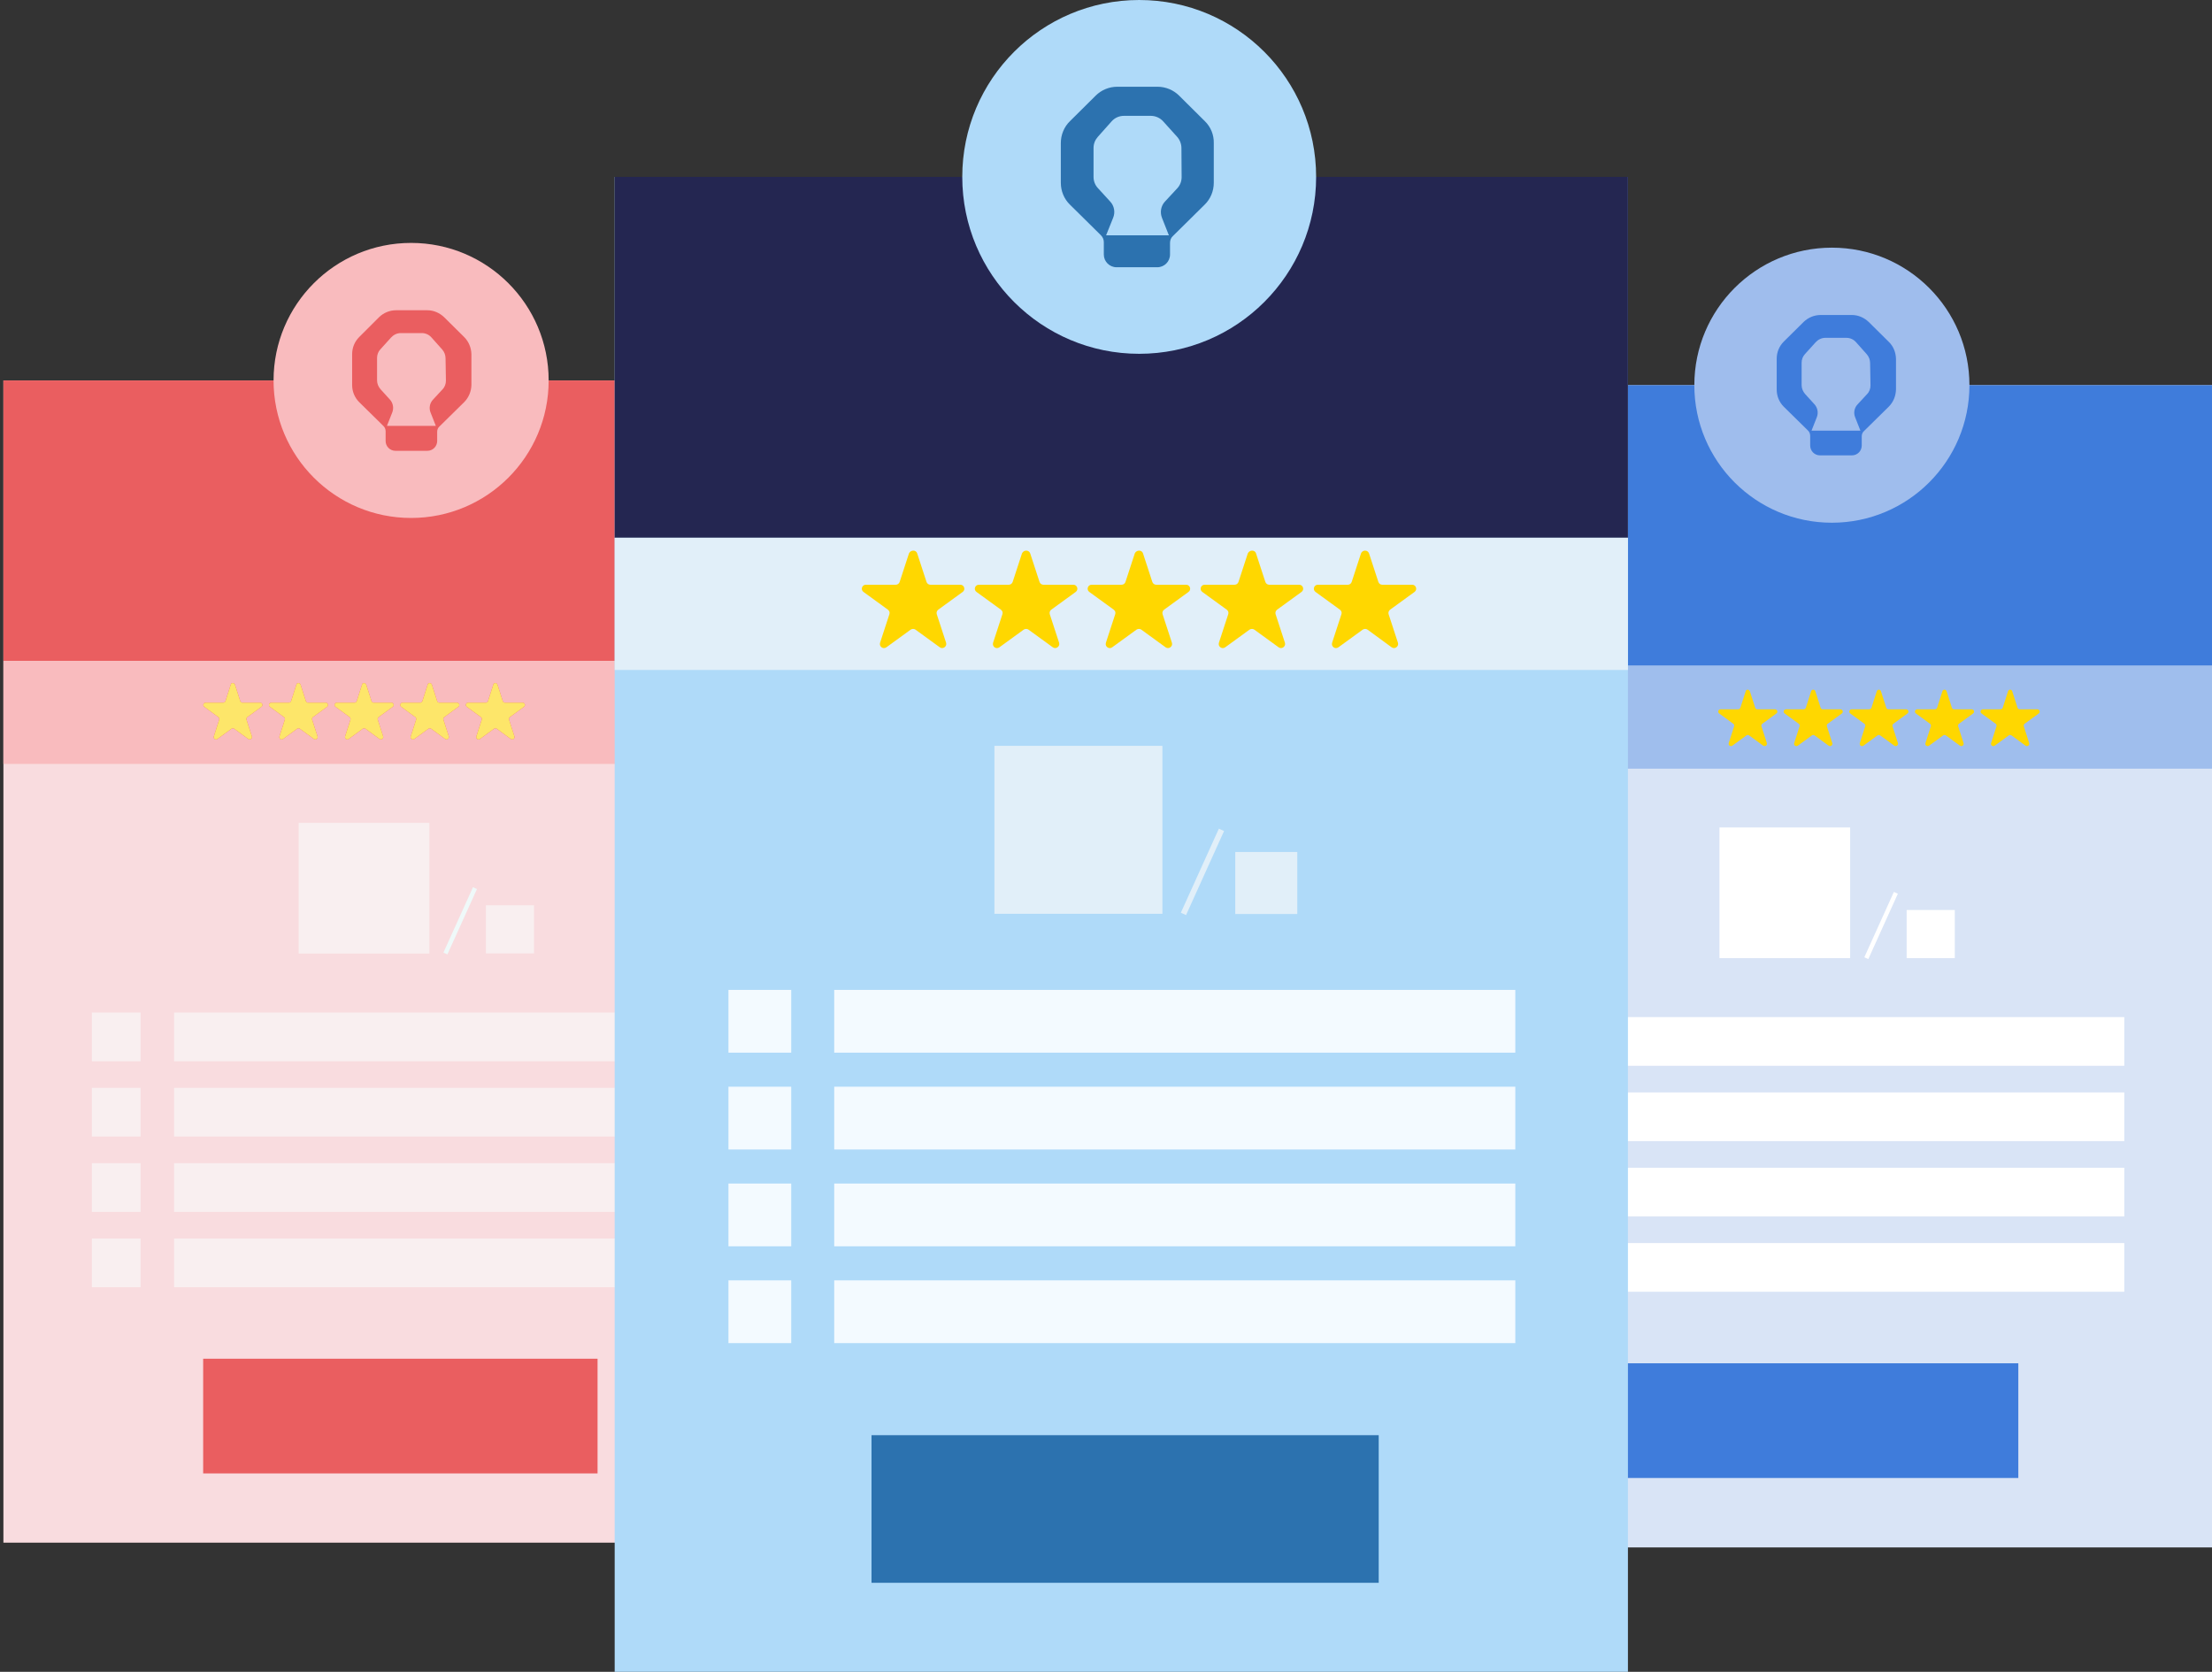 <svg width="549" height="415" viewBox="0 0 549 415" fill="none" xmlns="http://www.w3.org/2000/svg">
<rect x="0" y="0" width="549" height="415" fill="#333333" stroke="none"/>
<g clip-path="url(#clip0_3491_30578)">
<path d="M196.376 94.436H0.846V382.939H196.376V94.436Z" fill="#F9DCDF"/>
<path d="M196.376 94.436H0.846V164.083H196.376V94.436Z" fill="#EA5E60"/>
<path d="M196.376 164.083H0.846V189.628H196.376V164.083Z" fill="#F9BBBE"/>
<path d="M148.307 337.279H50.424V365.752H148.307V337.279Z" fill="#EA5E60"/>
<path d="M102.033 128.575C120.888 128.575 136.172 113.291 136.172 94.437C136.172 75.582 120.888 60.298 102.033 60.298C83.179 60.298 67.894 75.582 67.894 94.437C67.894 113.291 83.179 128.575 102.033 128.575Z" fill="#F9BBBE"/>
<path d="M174.607 251.342H43.199V263.43H174.607V251.342Z" fill="#F9EFF0"/>
<path d="M34.889 251.342H22.801V263.43H34.889V251.342Z" fill="#F9EFF0"/>
<path d="M34.889 270.041H22.801V282.129H34.889V270.041Z" fill="#F9EFF0"/>
<path d="M34.889 288.739H22.801V300.827H34.889V288.739Z" fill="#F9EFF0"/>
<path d="M34.889 307.437H22.801V319.524H34.889V307.437Z" fill="#F9EFF0"/>
<path d="M174.607 270.041H43.199V282.129H174.607V270.041Z" fill="#F9EFF0"/>
<path d="M174.607 288.739H43.199V300.827H174.607V288.739Z" fill="#F9EFF0"/>
<path d="M174.607 307.437H43.199V319.524H174.607V307.437Z" fill="#F9EFF0"/>
<path d="M106.566 204.266H74.127V236.704H106.566V204.266Z" fill="#F9EFF0"/>
<path d="M132.536 224.711H120.59V236.657H132.536V224.711Z" fill="#F9EFF0"/>
<path d="M117.389 220.24L110.055 236.461L111.044 236.908L118.378 220.688L117.389 220.24Z" fill="#EFF9F9"/>
<path d="M115.208 83.67L110.25 78.76C109.117 77.674 107.653 77.013 106.048 77.013H98.304C96.746 77.013 95.235 77.626 94.102 78.713L89.144 83.67C88.01 84.804 87.397 86.315 87.397 87.92V95.569C87.397 97.175 88.01 98.686 89.144 99.819L95.14 105.721C95.518 106.052 95.707 106.571 95.707 107.043V109.452C95.707 110.821 96.793 111.907 98.162 111.907H106.048C107.417 111.907 108.503 110.821 108.503 109.452V107.185C108.503 106.666 108.692 106.193 109.07 105.863L115.208 99.819C116.341 98.686 116.955 97.175 117.002 95.569V87.92C116.955 86.315 116.341 84.804 115.208 83.67ZM110.675 94.483C110.675 95.286 110.392 96.089 109.825 96.655L107.464 99.205C106.661 100.055 106.425 101.283 106.85 102.369L108.172 105.721H96.037L97.359 102.369C97.784 101.283 97.548 100.055 96.793 99.205L94.432 96.608C93.913 95.994 93.582 95.239 93.582 94.436V88.864C93.582 88.062 93.865 87.306 94.385 86.74L97.076 83.765C97.69 83.104 98.54 82.679 99.484 82.679H104.678C105.575 82.679 106.473 83.057 107.086 83.765L109.778 86.787C110.297 87.401 110.581 88.156 110.581 88.959L110.675 94.483Z" fill="#EA5E60"/>
<path d="M58.312 169.937L59.634 174.045C59.728 174.281 59.917 174.423 60.2 174.423H64.544C65.111 174.423 65.347 175.131 64.875 175.462L61.381 178.012C61.192 178.153 61.097 178.437 61.192 178.673L62.514 182.781C62.703 183.3 62.089 183.772 61.617 183.442L58.123 180.892C57.934 180.75 57.651 180.75 57.462 180.892L53.967 183.442C53.495 183.772 52.881 183.347 53.07 182.781L54.392 178.673C54.487 178.437 54.392 178.153 54.203 178.012L50.709 175.462C50.237 175.131 50.473 174.423 51.04 174.423H55.384C55.62 174.423 55.856 174.281 55.951 174.045L57.273 169.937C57.367 169.418 58.123 169.418 58.312 169.937Z" fill="#EA5E60"/>
<path d="M74.603 169.937L75.925 174.045C76.019 174.281 76.208 174.423 76.491 174.423H80.835C81.402 174.423 81.638 175.131 81.166 175.462L77.672 178.012C77.483 178.153 77.388 178.437 77.483 178.673L78.805 182.781C78.994 183.3 78.38 183.772 77.908 183.442L74.414 180.892C74.225 180.75 73.942 180.75 73.753 180.892L70.258 183.442C69.786 183.772 69.172 183.347 69.361 182.781L70.683 178.673C70.778 178.437 70.683 178.153 70.495 178.012L67 175.462C66.528 175.131 66.764 174.423 67.331 174.423H71.675C71.911 174.423 72.147 174.281 72.242 174.045L73.564 169.937C73.658 169.418 74.414 169.418 74.603 169.937Z" fill="#EA5E60"/>
<path d="M90.892 169.937L92.214 174.045C92.308 174.281 92.497 174.423 92.78 174.423H97.124C97.691 174.423 97.927 175.131 97.455 175.462L93.961 178.012C93.772 178.153 93.677 178.437 93.772 178.673L95.094 182.781C95.283 183.3 94.669 183.772 94.197 183.442L90.703 180.892C90.514 180.75 90.231 180.75 90.042 180.892L86.547 183.442C86.075 183.772 85.462 183.347 85.65 182.781L86.972 178.673C87.067 178.437 86.972 178.153 86.784 178.012L83.29 175.462C82.817 175.131 83.053 174.423 83.62 174.423H87.964C88.2 174.423 88.436 174.281 88.531 174.045L89.853 169.937C89.947 169.418 90.703 169.418 90.892 169.937Z" fill="#EA5E60"/>
<path d="M107.185 169.937L108.507 174.045C108.601 174.281 108.79 174.423 109.073 174.423H113.417C113.984 174.423 114.22 175.131 113.748 175.462L110.254 178.012C110.065 178.153 109.97 178.437 110.065 178.673L111.387 182.781C111.576 183.3 110.962 183.772 110.49 183.442L106.996 180.892C106.807 180.75 106.524 180.75 106.335 180.892L102.84 183.442C102.368 183.772 101.754 183.347 101.943 182.781L103.265 178.673C103.36 178.437 103.265 178.153 103.077 178.012L99.582 175.462C99.11 175.131 99.346 174.423 99.913 174.423H104.257C104.493 174.423 104.729 174.281 104.824 174.045L106.146 169.937C106.24 169.418 106.996 169.418 107.185 169.937Z" fill="#EA5E60"/>
<path d="M123.472 169.937L124.794 174.045C124.888 174.281 125.077 174.423 125.36 174.423H129.704C130.271 174.423 130.507 175.131 130.035 175.462L126.541 178.012C126.352 178.153 126.258 178.437 126.352 178.673L127.674 182.781C127.863 183.3 127.249 183.772 126.777 183.442L123.283 180.892C123.094 180.75 122.811 180.75 122.622 180.892L119.128 183.442C118.655 183.772 118.042 183.347 118.23 182.781L119.553 178.673C119.647 178.437 119.553 178.153 119.364 178.012L115.87 175.462C115.397 175.131 115.633 174.423 116.2 174.423H120.544C120.78 174.423 121.016 174.281 121.111 174.045L122.433 169.937C122.527 169.418 123.283 169.418 123.472 169.937Z" fill="#EA5E60"/>
<path d="M548.999 95.617H353.469V384.12H548.999V95.617Z" fill="#D9E4F6"/>
<path d="M548.999 95.617H353.469V165.264H548.999V95.617Z" fill="#3F7CDB"/>
<path d="M548.999 165.264H353.469V190.809H548.999V165.264Z" fill="#9FBEED"/>
<path d="M500.932 338.412H403.049V366.885H500.932V338.412Z" fill="#3F7CDB"/>
<path d="M454.658 129.756C473.513 129.756 488.797 114.471 488.797 95.617C488.797 76.763 473.513 61.478 454.658 61.478C435.804 61.478 420.52 76.763 420.52 95.617C420.52 114.471 435.804 129.756 454.658 129.756Z" fill="#9FBDED"/>
<path d="M527.232 252.476H395.824V264.563H527.232V252.476Z" fill="white"/>
<path d="M387.514 252.476H375.426V264.563H387.514V252.476Z" fill="#F3FAFF"/>
<path d="M387.514 271.173H375.426V283.261H387.514V271.173Z" fill="#F3FAFF"/>
<path d="M387.514 289.873H375.426V301.961H387.514V289.873Z" fill="#F3FAFF"/>
<path d="M387.514 308.57H375.426V320.658H387.514V308.57Z" fill="#F3FAFF"/>
<path d="M527.232 271.173H395.824V283.261H527.232V271.173Z" fill="white"/>
<path d="M527.232 289.873H395.824V301.961H527.232V289.873Z" fill="white"/>
<path d="M527.232 308.57H395.824V320.658H527.232V308.57Z" fill="white"/>
<path d="M459.193 205.399H426.754V237.838H459.193V205.399Z" fill="white"/>
<path d="M485.163 225.891H473.217V237.837H485.163V225.891Z" fill="white"/>
<path d="M470.045 221.404L462.711 237.624L463.701 238.071L471.035 221.851L470.045 221.404Z" fill="white"/>
<path d="M468.774 84.85L463.816 79.939C462.683 78.853 461.219 78.192 459.614 78.192H451.87C450.312 78.192 448.801 78.806 447.668 79.892L442.71 84.803C441.577 85.936 440.963 87.447 440.963 89.053V96.702C440.963 98.307 441.577 99.818 442.71 100.952L448.707 106.854C449.084 107.184 449.273 107.704 449.273 108.176V110.584C449.273 111.953 450.359 113.039 451.729 113.039H459.614C460.983 113.039 462.069 111.953 462.069 110.584V108.318C462.069 107.798 462.258 107.326 462.636 106.995L468.774 100.952C469.908 99.818 470.521 98.307 470.569 96.702V89.053C470.521 87.447 469.908 85.936 468.774 84.85ZM464.241 95.663C464.241 96.466 463.958 97.269 463.391 97.835L461.031 100.385C460.228 101.235 459.992 102.462 460.417 103.549L461.739 106.901H449.604L450.926 103.549C451.351 102.462 451.115 101.235 450.359 100.385L447.998 97.788C447.479 97.174 447.148 96.419 447.148 95.616V90.044C447.148 89.241 447.432 88.486 447.951 87.919L450.643 84.945C451.256 84.284 452.106 83.859 453.051 83.859H458.245C459.142 83.859 460.039 84.236 460.653 84.945L463.344 87.966C463.864 88.58 464.147 89.336 464.147 90.139L464.241 95.663Z" fill="#3F7CDB"/>
<path d="M58.312 169.937L59.634 174.045C59.728 174.281 59.917 174.423 60.2 174.423H64.544C65.111 174.423 65.347 175.131 64.875 175.462L61.381 178.012C61.192 178.153 61.097 178.437 61.192 178.673L62.514 182.781C62.703 183.3 62.089 183.772 61.617 183.442L58.123 180.892C57.934 180.75 57.651 180.75 57.462 180.892L53.967 183.442C53.495 183.772 52.881 183.347 53.07 182.781L54.392 178.673C54.487 178.437 54.392 178.153 54.203 178.012L50.709 175.462C50.237 175.131 50.473 174.423 51.04 174.423H55.384C55.62 174.423 55.856 174.281 55.951 174.045L57.273 169.937C57.367 169.418 58.123 169.418 58.312 169.937Z" fill="#FDE66A"/>
<path d="M74.603 169.937L75.925 174.045C76.019 174.281 76.208 174.423 76.491 174.423H80.835C81.402 174.423 81.638 175.131 81.166 175.462L77.672 178.012C77.483 178.153 77.388 178.437 77.483 178.673L78.805 182.781C78.994 183.3 78.38 183.772 77.908 183.442L74.414 180.892C74.225 180.75 73.942 180.75 73.753 180.892L70.258 183.442C69.786 183.772 69.172 183.347 69.361 182.781L70.683 178.673C70.778 178.437 70.683 178.153 70.495 178.012L67 175.462C66.528 175.131 66.764 174.423 67.331 174.423H71.675C71.911 174.423 72.147 174.281 72.242 174.045L73.564 169.937C73.658 169.418 74.414 169.418 74.603 169.937Z" fill="#FDE66A"/>
<path d="M90.892 169.937L92.214 174.045C92.308 174.281 92.497 174.423 92.78 174.423H97.124C97.691 174.423 97.927 175.131 97.455 175.462L93.961 178.012C93.772 178.153 93.677 178.437 93.772 178.673L95.094 182.781C95.283 183.3 94.669 183.772 94.197 183.442L90.703 180.892C90.514 180.75 90.231 180.75 90.042 180.892L86.547 183.442C86.075 183.772 85.462 183.347 85.65 182.781L86.972 178.673C87.067 178.437 86.972 178.153 86.784 178.012L83.29 175.462C82.817 175.131 83.053 174.423 83.62 174.423H87.964C88.2 174.423 88.436 174.281 88.531 174.045L89.853 169.937C89.947 169.418 90.703 169.418 90.892 169.937Z" fill="#FDE66A"/>
<path d="M107.185 169.937L108.507 174.045C108.601 174.281 108.79 174.423 109.073 174.423H113.417C113.984 174.423 114.22 175.131 113.748 175.462L110.254 178.012C110.065 178.153 109.97 178.437 110.065 178.673L111.387 182.781C111.576 183.3 110.962 183.772 110.49 183.442L106.996 180.892C106.807 180.75 106.524 180.75 106.335 180.892L102.84 183.442C102.368 183.772 101.754 183.347 101.943 182.781L103.265 178.673C103.36 178.437 103.265 178.153 103.077 178.012L99.582 175.462C99.11 175.131 99.346 174.423 99.913 174.423H104.257C104.493 174.423 104.729 174.281 104.824 174.045L106.146 169.937C106.24 169.418 106.996 169.418 107.185 169.937Z" fill="#FDE66A"/>
<path d="M123.472 169.937L124.794 174.045C124.888 174.281 125.077 174.423 125.36 174.423H129.704C130.271 174.423 130.507 175.131 130.035 175.462L126.541 178.012C126.352 178.153 126.258 178.437 126.352 178.673L127.674 182.781C127.863 183.3 127.249 183.772 126.777 183.442L123.283 180.892C123.094 180.75 122.811 180.75 122.622 180.892L119.128 183.442C118.655 183.772 118.042 183.347 118.23 182.781L119.553 178.673C119.647 178.437 119.553 178.153 119.364 178.012L115.87 175.462C115.397 175.131 115.633 174.423 116.2 174.423H120.544C120.78 174.423 121.016 174.281 121.111 174.045L122.433 169.937C122.527 169.418 123.283 169.418 123.472 169.937Z" fill="#FDE66A"/>
<path d="M434.306 171.593L435.628 175.701C435.722 175.937 435.911 176.078 436.194 176.078H440.538C441.105 176.078 441.341 176.787 440.869 177.117L437.375 179.667C437.186 179.809 437.092 180.092 437.186 180.328L438.508 184.436C438.697 184.955 438.083 185.428 437.611 185.097L434.117 182.547C433.928 182.406 433.645 182.406 433.456 182.547L429.962 185.097C429.489 185.428 428.876 185.003 429.064 184.436L430.387 180.328C430.481 180.092 430.387 179.809 430.198 179.667L426.704 177.117C426.231 176.787 426.467 176.078 427.034 176.078H431.378C431.614 176.078 431.85 175.937 431.945 175.701L433.267 171.593C433.361 171.073 434.117 171.073 434.306 171.593Z" fill="#FFD700"/>
<path d="M450.55 171.593L451.872 175.701C451.966 175.937 452.155 176.078 452.439 176.078H456.783C457.349 176.078 457.585 176.787 457.113 177.117L453.619 179.667C453.43 179.809 453.336 180.092 453.43 180.328L454.752 184.436C454.941 184.955 454.327 185.428 453.855 185.097L450.361 182.547C450.172 182.406 449.889 182.406 449.7 182.547L446.206 185.097C445.734 185.428 445.12 185.003 445.309 184.436L446.631 180.328C446.725 180.092 446.631 179.809 446.442 179.667L442.948 177.117C442.475 176.787 442.712 176.078 443.278 176.078H447.622C447.858 176.078 448.094 175.937 448.189 175.701L449.511 171.593C449.653 171.073 450.408 171.073 450.55 171.593Z" fill="#FFD700"/>
<path d="M466.839 171.593L468.161 175.701C468.255 175.937 468.444 176.078 468.728 176.078H473.072C473.638 176.078 473.874 176.787 473.402 177.117L469.908 179.667C469.719 179.809 469.625 180.092 469.719 180.328L471.041 184.436C471.23 184.955 470.616 185.428 470.144 185.097L466.65 182.547C466.461 182.406 466.178 182.406 465.989 182.547L462.495 185.097C462.023 185.428 461.409 185.003 461.598 184.436L462.92 180.328C463.014 180.092 462.92 179.809 462.731 179.667L459.237 177.117C458.765 176.787 459.001 176.078 459.567 176.078H463.911C464.147 176.078 464.384 175.937 464.478 175.701L465.8 171.593C465.942 171.073 466.697 171.073 466.839 171.593Z" fill="#FFD700"/>
<path d="M483.13 171.593L484.452 175.701C484.546 175.937 484.735 176.078 485.019 176.078H489.363C489.929 176.078 490.165 176.787 489.693 177.117L486.199 179.667C486.01 179.809 485.916 180.092 486.01 180.328L487.332 184.436C487.521 184.955 486.907 185.428 486.435 185.097L482.941 182.547C482.752 182.406 482.469 182.406 482.28 182.547L478.786 185.097C478.314 185.428 477.7 185.003 477.889 184.436L479.211 180.328C479.305 180.092 479.211 179.809 479.022 179.667L475.528 177.117C475.056 176.787 475.292 176.078 475.858 176.078H480.202C480.438 176.078 480.675 175.937 480.769 175.701L482.091 171.593C482.233 171.073 482.988 171.073 483.13 171.593Z" fill="#FFD700"/>
<path d="M499.419 171.593L500.741 175.701C500.835 175.937 501.024 176.078 501.308 176.078H505.652C506.218 176.078 506.454 176.787 505.982 177.117L502.488 179.667C502.299 179.809 502.205 180.092 502.299 180.328L503.621 184.436C503.81 184.955 503.196 185.428 502.724 185.097L499.23 182.547C499.041 182.406 498.758 182.406 498.569 182.547L495.075 185.097C494.603 185.428 493.989 185.003 494.178 184.436L495.5 180.328C495.594 180.092 495.5 179.809 495.311 179.667L491.817 177.117C491.345 176.787 491.581 176.078 492.147 176.078H496.491C496.727 176.078 496.964 175.937 497.058 175.701L498.38 171.593C498.522 171.073 499.277 171.073 499.419 171.593Z" fill="#FFD700"/>
<path d="M404.04 43.913H152.557V415H404.04V43.913Z" fill="#AFDAF9"/>
<path d="M404.04 43.913H152.557V133.486H404.04V43.913Z" fill="#242651"/>
<path d="M404.04 133.485H152.557V166.302H404.04V133.485Z" fill="#E1EFF9"/>
<path d="M342.184 356.261H216.301V392.902H342.184V356.261Z" fill="#2C72AF"/>
<path d="M282.739 87.826C306.991 87.826 326.652 68.165 326.652 43.913C326.652 19.66 306.991 0 282.739 0C258.487 0 238.826 19.66 238.826 43.913C238.826 68.165 258.487 87.826 282.739 87.826Z" fill="#AFDAF9"/>
<path d="M376.086 245.724H207.045V261.306H376.086V245.724Z" fill="#F3FAFF"/>
<path d="M196.375 245.724H180.793V261.306H196.375V245.724Z" fill="#F3FAFF"/>
<path d="M196.375 269.757H180.793V285.339H196.375V269.757Z" fill="#F3FAFF"/>
<path d="M196.375 293.792H180.793V309.374H196.375V293.792Z" fill="#F3FAFF"/>
<path d="M196.375 317.824H180.793V333.406H196.375V317.824Z" fill="#F3FAFF"/>
<path d="M376.086 269.757H207.045V285.339H376.086V269.757Z" fill="#F3FAFF"/>
<path d="M376.086 293.792H207.045V309.374H376.086V293.792Z" fill="#F3FAFF"/>
<path d="M376.086 317.824H207.045V333.406H376.086V317.824Z" fill="#F3FAFF"/>
<path d="M288.498 185.143H246.805V226.836H288.498V185.143Z" fill="#E1EFF9"/>
<path d="M321.975 211.49H306.582V226.883H321.975V211.49Z" fill="#E1EFF9"/>
<path d="M302.513 205.7L293.078 226.567L294.369 227.151L303.804 206.284L302.513 205.7Z" fill="#E1EFF9"/>
<path d="M299.031 30.078L292.657 23.75C291.24 22.334 289.304 21.531 287.274 21.531H277.311C275.281 21.531 273.345 22.334 271.928 23.75L265.554 30.078C264.09 31.494 263.287 33.477 263.287 35.508V45.376C263.287 47.407 264.09 49.39 265.554 50.806L273.25 58.409C273.722 58.881 273.958 59.495 273.958 60.108V63.178C273.958 64.925 275.375 66.341 277.122 66.341H287.227C288.974 66.341 290.39 64.925 290.39 63.178V60.297C290.39 59.636 290.626 59.022 291.099 58.597L298.984 50.806C300.448 49.39 301.25 47.407 301.25 45.376V35.508C301.298 33.477 300.495 31.494 299.031 30.078ZM293.271 43.96C293.271 44.999 292.893 45.99 292.185 46.746L289.163 50.004C288.124 51.09 287.841 52.695 288.407 54.112L290.107 58.409H274.525L276.272 54.065C276.839 52.695 276.555 51.09 275.517 50.004L272.495 46.699C271.786 45.943 271.409 44.951 271.409 43.913V36.736C271.409 35.697 271.786 34.752 272.447 33.997L275.894 30.125C276.697 29.228 277.783 28.756 278.964 28.756H285.621C286.802 28.756 287.935 29.275 288.69 30.125L292.185 33.997C292.846 34.752 293.223 35.744 293.223 36.783L293.271 43.96Z" fill="#2C72AF"/>
<path d="M227.635 137.358L229.948 144.441C230.09 144.866 230.468 145.149 230.893 145.149H238.353C239.298 145.149 239.723 146.377 238.92 146.944L232.876 151.335C232.545 151.571 232.357 152.043 232.498 152.468L234.812 159.551C235.095 160.448 234.056 161.251 233.254 160.684L227.21 156.293C226.879 156.057 226.407 156.057 226.029 156.293L219.985 160.684C219.183 161.251 218.144 160.495 218.427 159.551L220.741 152.468C220.883 152.043 220.741 151.618 220.363 151.335L214.319 146.944C213.517 146.377 213.941 145.149 214.886 145.149H222.346C222.771 145.149 223.149 144.866 223.291 144.441L225.604 137.358C226.029 136.461 227.351 136.461 227.635 137.358Z" fill="#FFD700"/>
<path d="M255.684 137.358L257.997 144.441C258.139 144.866 258.517 145.149 258.942 145.149H266.402C267.346 145.149 267.771 146.377 266.969 146.944L260.925 151.335C260.594 151.571 260.405 152.043 260.547 152.468L262.861 159.551C263.144 160.448 262.105 161.251 261.302 160.684L255.259 156.293C254.928 156.057 254.456 156.057 254.078 156.293L248.034 160.684C247.232 161.251 246.193 160.495 246.476 159.551L248.79 152.468C248.931 152.043 248.79 151.618 248.412 151.335L242.368 146.944C241.565 146.377 241.99 145.149 242.935 145.149H250.395C250.82 145.149 251.198 144.866 251.339 144.441L253.653 137.358C254.078 136.461 255.353 136.461 255.684 137.358Z" fill="#FFD700"/>
<path d="M283.682 137.358L285.995 144.441C286.137 144.866 286.515 145.149 286.94 145.149H294.4C295.344 145.149 295.769 146.377 294.967 146.944L288.923 151.335C288.592 151.571 288.403 152.043 288.545 152.468L290.859 159.551C291.142 160.448 290.103 161.251 289.301 160.684L283.257 156.293C282.926 156.057 282.454 156.057 282.076 156.293L276.032 160.684C275.23 161.251 274.191 160.495 274.474 159.551L276.788 152.468C276.929 152.043 276.788 151.618 276.41 151.335L270.366 146.944C269.563 146.377 269.988 145.149 270.933 145.149H278.393C278.818 145.149 279.196 144.866 279.338 144.441L281.651 137.358C282.076 136.461 283.398 136.461 283.682 137.358Z" fill="#FFD700"/>
<path d="M311.73 137.358L314.044 144.441C314.186 144.866 314.564 145.149 314.988 145.149H322.449C323.393 145.149 323.818 146.377 323.016 146.944L316.972 151.335C316.641 151.571 316.452 152.043 316.594 152.468L318.908 159.551C319.191 160.448 318.152 161.251 317.349 160.684L311.305 156.293C310.975 156.057 310.503 156.057 310.125 156.293L304.081 160.684C303.278 161.251 302.24 160.495 302.523 159.551L304.837 152.468C304.978 152.043 304.837 151.618 304.459 151.335L298.415 146.944C297.612 146.377 298.037 145.149 298.982 145.149H306.442C306.867 145.149 307.245 144.866 307.386 144.441L309.7 137.358C310.125 136.461 311.447 136.461 311.73 137.358Z" fill="#FFD700"/>
<path d="M339.779 137.358L342.093 144.441C342.234 144.866 342.612 145.149 343.037 145.149H350.497C351.442 145.149 351.867 146.377 351.064 146.944L345.02 151.335C344.69 151.571 344.501 152.043 344.642 152.468L346.956 159.551C347.239 160.448 346.201 161.251 345.398 160.684L339.401 156.293C339.071 156.057 338.598 156.057 338.221 156.293L332.177 160.684C331.374 161.251 330.335 160.495 330.619 159.551L332.932 152.468C333.074 152.043 332.932 151.618 332.555 151.335L326.511 146.944C325.708 146.377 326.133 145.149 327.077 145.149H334.538C334.963 145.149 335.34 144.866 335.482 144.441L337.796 137.358C338.173 136.461 339.448 136.461 339.779 137.358Z" fill="#FFD700"/>
</g>
<defs>
<clipPath id="clip0_3491_30578">
<rect width="548.155" height="415" fill="white" transform="translate(0.846)"/>
</clipPath>
</defs>
</svg>
